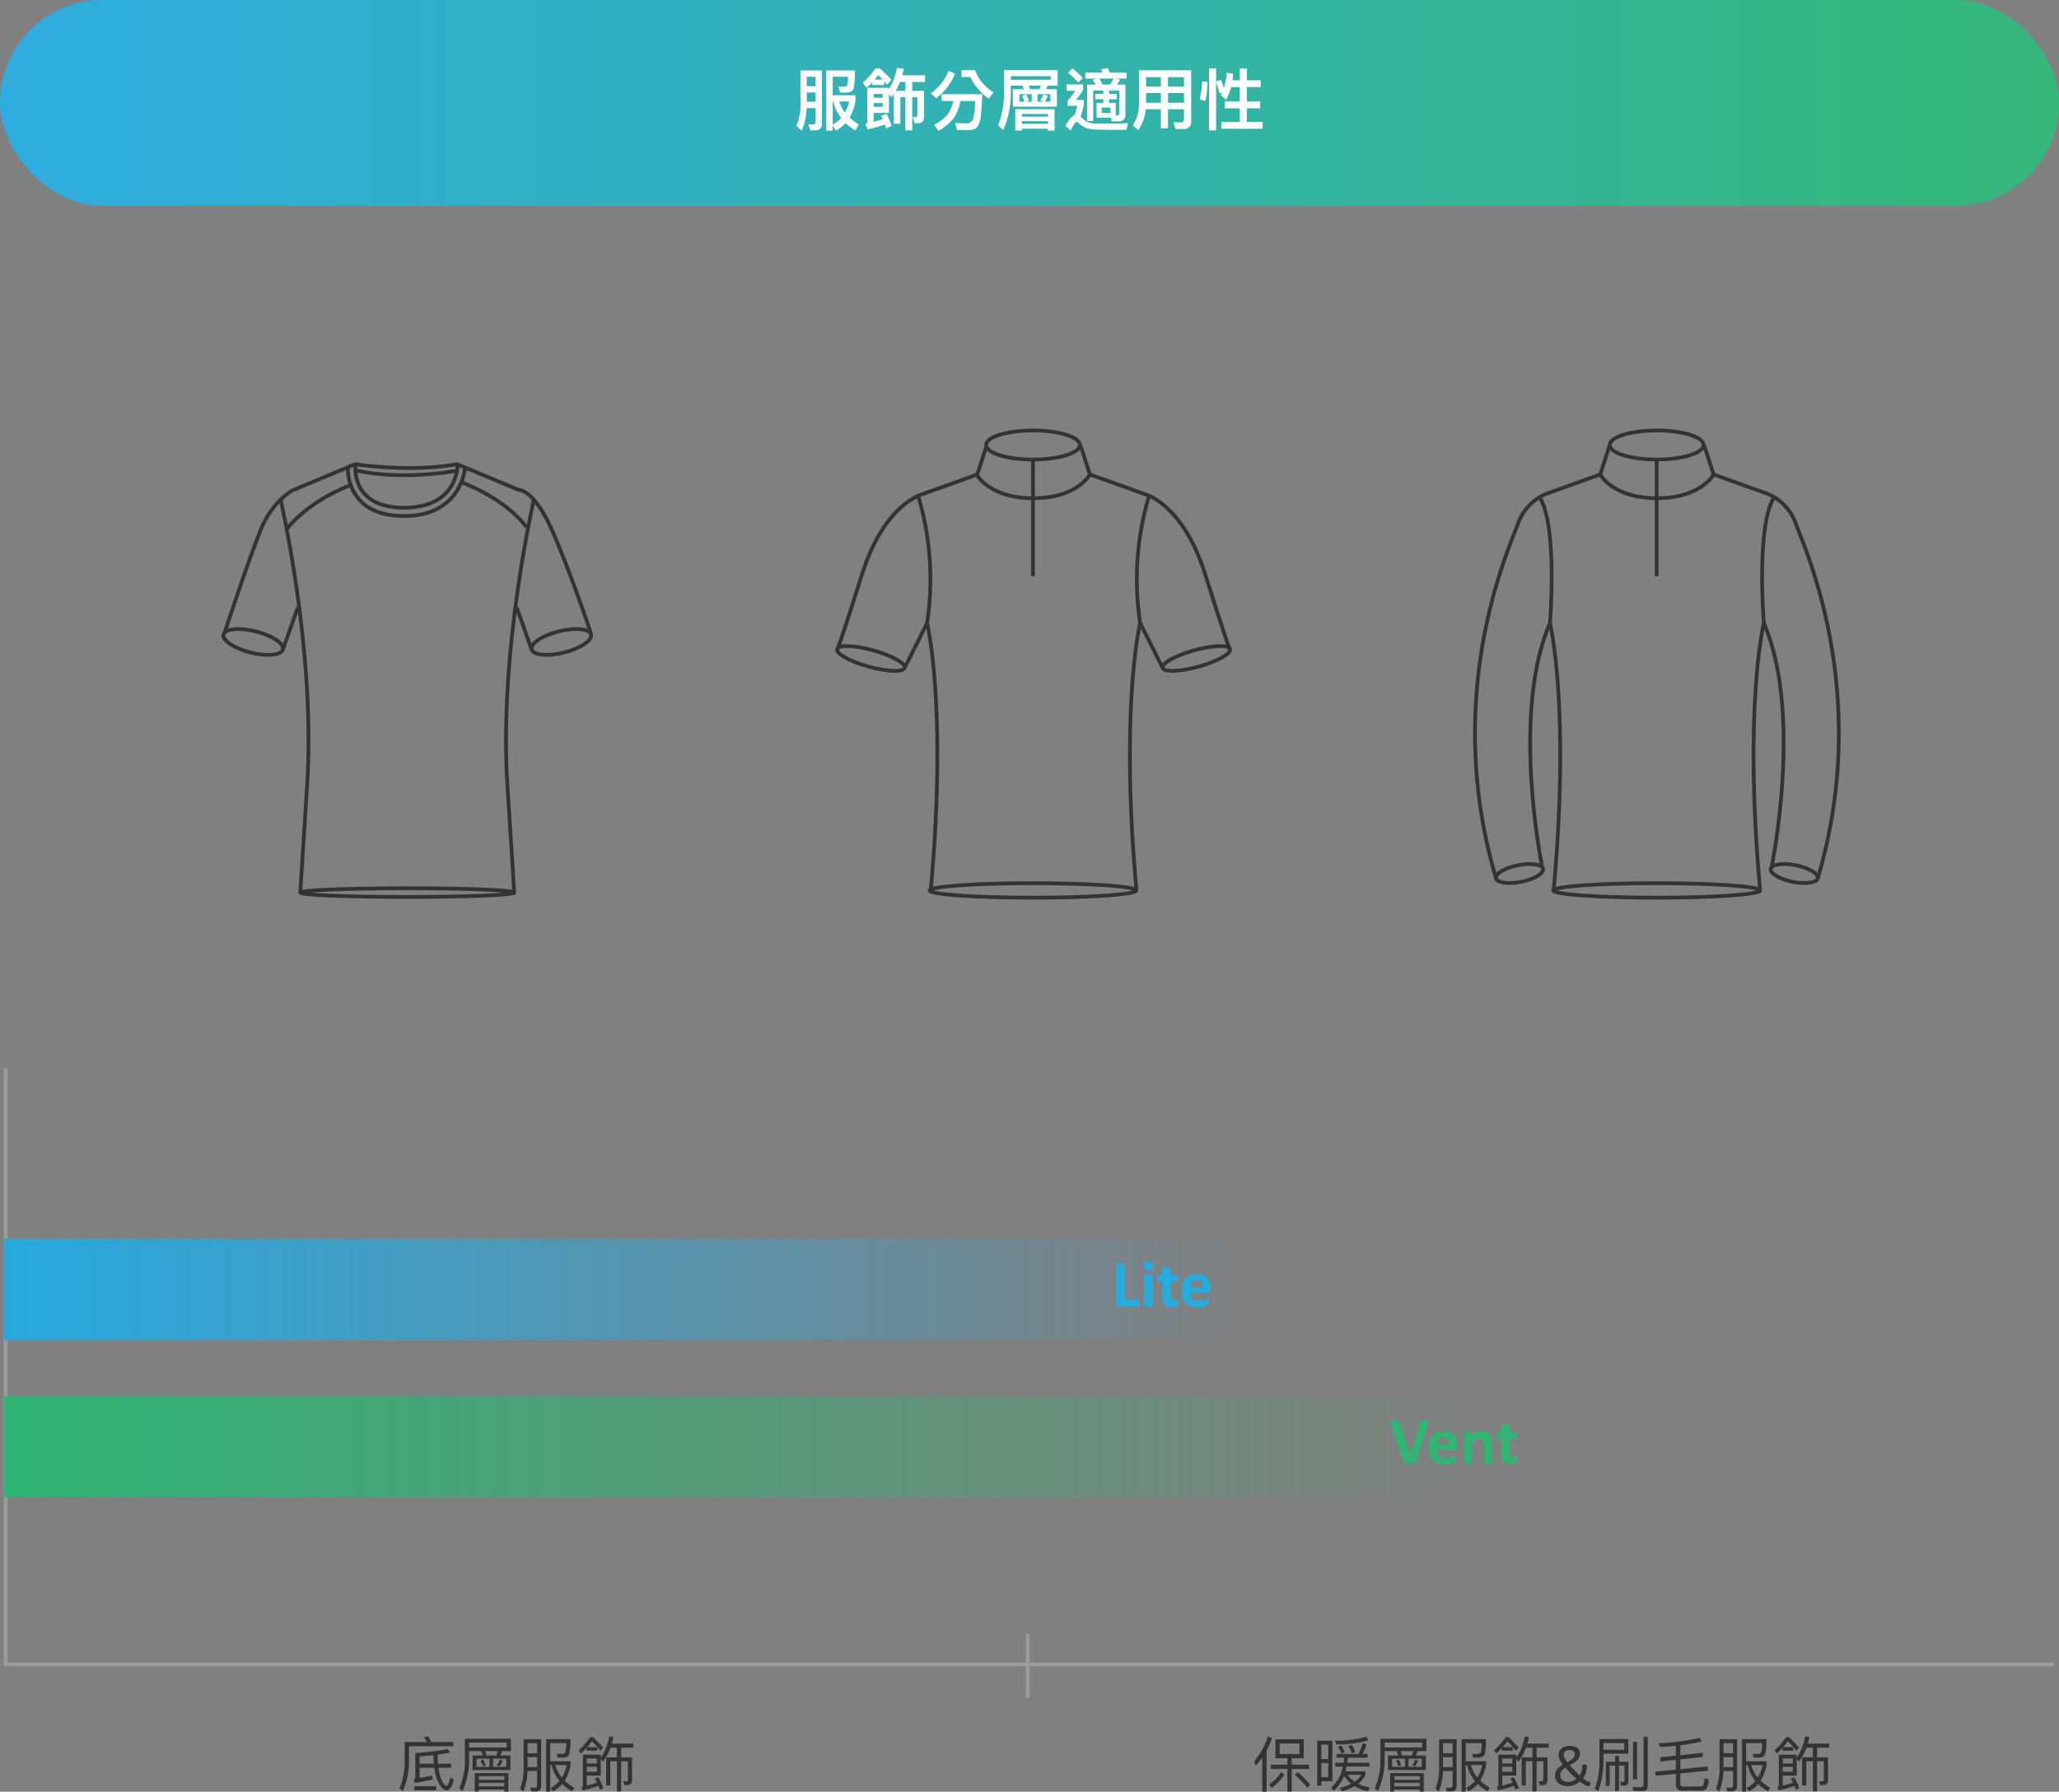 <svg xmlns="http://www.w3.org/2000/svg" xmlns:xlink="http://www.w3.org/1999/xlink" width="550" height="478.632" viewBox="0 0 550 478.632">
  <rect x="0" y="0" width="550" height="478.632" fill="#808080" stroke="none"/>
  <defs>
    <linearGradient id="linear-gradient" x1="-0.017" y1="0.5" x2="1.022" y2="0.5" gradientUnits="objectBoundingBox">
      <stop offset="0" stop-color="#2fade2"/>
      <stop offset="1" stop-color="#36b878"/>
    </linearGradient>
    <linearGradient id="linear-gradient-2" y1="0.5" x2="1" y2="0.5" gradientUnits="objectBoundingBox">
      <stop offset="0" stop-color="#26a8de"/>
      <stop offset="1" stop-color="#2cabe2" stop-opacity="0"/>
    </linearGradient>
    <linearGradient id="linear-gradient-3" y1="0.5" x2="1" y2="0.5" gradientUnits="objectBoundingBox">
      <stop offset="0" stop-color="#2db373"/>
      <stop offset="1" stop-color="#2fb375" stop-opacity="0"/>
    </linearGradient>
  </defs>
  <g id="Group_10882" data-name="Group 10882" transform="translate(-40 9065)">
    <rect id="Rectangle_7480" data-name="Rectangle 7480" width="550" height="55" rx="27.5" transform="translate(40 -9065)" fill="url(#linear-gradient)"/>
    <path id="Path_26635" data-name="Path 26635" d="M-59.472-8.3h2.358v2.484h-2.358Zm2.358-1.674h-2.358v-2.52h2.358Zm-2.394,5.85h2.394V-.7c0,.63-.18.954-.54.954-.432,0-.882-.036-1.368-.072l.45,1.638h1.44c1.152,0,1.728-.648,1.728-1.908V-14.184h-5.742v8.928A14.249,14.249,0,0,1-62.244.63l1.422,1.3A16.912,16.912,0,0,0-59.508-4.122ZM-52.542-5.9h.144A11.416,11.416,0,0,0-50.31-1.476a9.159,9.159,0,0,1-2.232,1.8Zm0,6.372.9,1.4a9.543,9.543,0,0,0,2.556-1.98,14.367,14.367,0,0,0,2.592,1.962l.918-1.6a13.378,13.378,0,0,1-2.448-1.836,13.269,13.269,0,0,0,1.548-4.41V-7.56h-6.066v-4.932h4.1a10.5,10.5,0,0,1-.2,2.124.693.693,0,0,1-.414.45,3.867,3.867,0,0,1-.81.072c-.486,0-.882-.018-1.17-.018l.5,1.6h1.512c1.152,0,1.854-.4,2.07-1.152a21.864,21.864,0,0,0,.342-4.77h-7.7V1.89h1.764ZM-50.8-5.9h2.664a11.714,11.714,0,0,1-1.134,2.952A9.409,9.409,0,0,1-50.8-5.9Zm8.8-5.094v.7h3.222v-.972c.216.252.468.558.738.882l1.188-1.278c-.954-1.044-1.98-2.07-3.06-3.042H-41.13a20.831,20.831,0,0,1-3.366,3.78l.99,1.4C-42.966-10.008-42.462-10.494-41.994-11Zm2.808-.738h-2.142c.324-.4.648-.792.936-1.206C-40.05-12.636-39.654-12.24-39.186-11.736ZM-41.6-5.472H-39.2v1.026H-41.6Zm2.394-1.4H-41.6V-7.884H-39.2Zm1.062,4.3-1.476.486c.144.288.288.594.432.936-.72.234-1.512.468-2.412.72V-2.826h4.086V-7.9l.648.864c.18-.252.378-.522.594-.792V.054h1.8V-7.038h1.332V1.818H-31.3V-7.038h1.368v4.77c0,.378-.162.576-.45.576l-.756-.054.45,1.674h.864c1.116,0,1.692-.594,1.692-1.782V-8.73H-31.3v-2.376h3.438v-1.782h-6.1c.144-.54.27-1.116.4-1.71l-1.836-.234a15.616,15.616,0,0,1-2.106,5.67V-9.54h-5.8V-.432c0,.252-.18.432-.5.54l.54,1.458A38.874,38.874,0,0,0-38.61.27c.108.324.234.666.36,1.026L-36.792.63A24.824,24.824,0,0,0-38.142-2.574Zm5-8.532V-8.73h-2.556a16.07,16.07,0,0,0,1.134-2.376ZM-21.6-14.04a13.469,13.469,0,0,1-4.752,5.994l1.476,1.3a15.9,15.9,0,0,0,5.022-6.57Zm3.456-.216v1.836h2.376a14.172,14.172,0,0,0,4.914,5.778l1.242-1.71a11.88,11.88,0,0,1-4.914-5.9ZM-20.3-6.012A10.572,10.572,0,0,1-21.8-2.5,11.53,11.53,0,0,1-25.47.36l1.224,1.566A12.7,12.7,0,0,0-20.088-1.62,13.4,13.4,0,0,0-18.4-6.012h3.888a18.16,18.16,0,0,1-.558,4.86,1.7,1.7,0,0,1-1.746,1.1c-.936,0-1.944-.036-3.006-.072l.5,1.854h3.456a2.566,2.566,0,0,0,2-.9,6.588,6.588,0,0,0,.9-3.006c.18-1.44.288-3.312.36-5.652H-23.454v1.818ZM-1.89-10.134q.216.432.432.972h-2.97V-4.5H7.344V-9.162H4.464c.144-.306.288-.63.414-.972H7.542v-4.122H-6.8V-8.5A22.28,22.28,0,0,1-8.388.468l1.4,1.278A24.391,24.391,0,0,0-4.968-8.5v-1.638Zm4.932,0c-.108.324-.216.648-.342.972H.18c-.09-.324-.2-.648-.306-.972ZM5.6-5.832H4.14a7.8,7.8,0,0,0,.756-1.6L3.69-7.758a6.331,6.331,0,0,1-.792,1.6l.936.324H2.16v-2H5.6Zm-4.968,0H-1.242L-.126-6.1A10.432,10.432,0,0,0-.81-7.776L-1.98-7.4a10.237,10.237,0,0,1,.666,1.566h-1.35v-2H.63Zm6.084,2H-3.78V1.872h1.764v-.5H4.95V1.89H6.714ZM-2.016.09V-.63H4.95V.09Zm0-1.926v-.7H4.95v.7ZM5.706-12.654v.972H-4.968v-.972ZM19.746-8.82v.9H17.6v1.44h2.142v.972h-1.8v3.942H21.78l.252.972h1.854c1.17,0,1.764-.63,1.764-1.854V-10.4H23.4a11.076,11.076,0,0,0,.81-1.278l-.918-.324h2.7v-1.6H21.456c-.162-.432-.324-.846-.468-1.206l-1.89.324c.144.27.306.558.45.882h-4.59v1.6h2.916l-.99.378a9.721,9.721,0,0,1,.828,1.224h-2.3v9.72h1.62V-8.82ZM22.5-12.006a15.924,15.924,0,0,1-.918,1.6H19.494a11.072,11.072,0,0,0-.792-1.6Zm.558,9.882V-5.508H21.294V-6.48h2.07V-7.92h-2.07v-.9h2.7v5.994c0,.468-.216.72-.63.72Zm-1.386-.7h-2.34V-4.248h2.34ZM11.52-14.706,10.3-13.554a17.631,17.631,0,0,1,2.736,2.61l1.206-1.206A20.837,20.837,0,0,0,11.52-14.706ZM9.936-10.44v1.692h2.358a25.033,25.033,0,0,1-2.07,2.61v1.4h2.538a14.872,14.872,0,0,1-.774,2.574c-.756.306-1.53,1.224-2.34,2.772L11,1.872C11.754.324,12.312-.45,12.636-.45a.477.477,0,0,1,.4.2A5.886,5.886,0,0,0,15.066,1.17,9.293,9.293,0,0,0,17.8,1.6c1.206.036,2.412.072,3.618.072h4.5L26.352-.09c-2.124.072-3.834.126-5.148.126-1.26,0-2.376-.018-3.33-.018a7.031,7.031,0,0,1-2.214-.36,5.862,5.862,0,0,1-1.6-1.152,3.6,3.6,0,0,0-.4-.342,19.561,19.561,0,0,0,.864-3.24V-6.3H12.438a24.635,24.635,0,0,0,1.908-2.682V-10.44Zm21.222,2.3h3.96v2.592h-3.96Zm-.09,4.32h4.05V1.26h1.908V-3.816H41.31v2.5c0,.684-.288,1.044-.828,1.044-.612,0-1.26-.036-1.98-.108l.5,1.836h2.07A1.875,1.875,0,0,0,43.218-.63V-14.22H29.268v8.91A10.1,10.1,0,0,1,27.63.468l1.44,1.3A11.131,11.131,0,0,0,31.068-3.816ZM41.31-5.544H37.026V-8.136H41.31Zm0-4.32H37.026v-2.52H41.31Zm-6.192-2.52v2.52h-3.96v-2.52Zm11.016,1.152a24.015,24.015,0,0,1-.63,4.806l1.512.432a29.072,29.072,0,0,0,.558-5.13Zm5.04-.45-1.3.414v-3.474h-1.89V1.818h1.89V-11.088a28.367,28.367,0,0,1,.882,3.024l.7-.18c-.108.216-.216.432-.324.666l1.4,1.242a14.906,14.906,0,0,0,1.35-3.4h2.3V-5.9H52.218v1.836H56.2V-.414H51.264V1.4H62.3V-.414H58.1V-4.068H61.65V-5.9H58.1V-9.738h3.708v-1.818H58.1v-3.15H56.2v3.15H54.252c.072-.576.108-1.152.144-1.764l-1.71-.234a15.933,15.933,0,0,1-.738,4.086A21.17,21.17,0,0,0,51.174-11.682Z" transform="translate(314.974 -9032)" fill="#fff"/>
    <g id="Group_10880" data-name="Group 10880" transform="translate(-435 -12958)">
      <g id="Group_9689" data-name="Group 9689" transform="translate(3437.86 18314.598)">
        <path id="Path_25318" data-name="Path 25318" d="M120.685,350.32s-1.608,11.638,12.941,11.638S147.953,350.5,147.953,350.5" transform="translate(-2988.585 -14647.919)" fill="none" stroke="#333" stroke-miterlimit="10" stroke-width="1"/>
        <path id="Path_25319" data-name="Path 25319" d="M118.634,351.206s-.776,12.969,14.992,12.969c15.546,0,16.322-12.969,16.322-12.969" transform="translate(-2988.585 -14647.919)" fill="none" stroke="#333" stroke-miterlimit="10" stroke-width="1"/>
        <path id="Path_25343" data-name="Path 25343" d="M183.59,395.545s-5.819-17.458-10.641-28.1-8.812-10.308-8.812-10.308l-16.295-6.817c-12.8,2.327-27.268,0-27.268,0L103.947,357.3s-5.321,2.66-8.48,10.309-9.644,27.434-9.644,27.434" transform="translate(-2988.585 -14647.919)" fill="none" stroke="#333" stroke-miterlimit="10" stroke-width="1"/>
        <line id="Line_611" data-name="Line 611" y1="11.306" x2="3.99" transform="translate(-2887.298 -14259.357)" fill="none" stroke="#333" stroke-miterlimit="10" stroke-width="1"/>
        <path id="Path_25344" data-name="Path 25344" d="M100.621,359.464s9.478,40.737,7.15,76.485l-1.829,28.765" transform="translate(-2988.585 -14647.919)" fill="none" stroke="#333" stroke-miterlimit="10" stroke-width="1"/>
        <ellipse id="Ellipse_215" data-name="Ellipse 215" cx="2.91" cy="8.167" rx="2.91" ry="8.167" transform="matrix(0.244, -0.97, 0.97, 0.244, -2903.86, -14249.272)" fill="none" stroke="#333" stroke-miterlimit="10" stroke-width="1"/>
        <line id="Line_612" data-name="Line 612" x1="3.99" y1="11.306" transform="translate(-2824.833 -14259.357)" fill="none" stroke="#333" stroke-miterlimit="10" stroke-width="1"/>
        <path id="Path_25345" data-name="Path 25345" d="M168.407,359.464s-9.477,40.737-7.149,76.485l1.829,28.765" transform="translate(-2988.585 -14647.919)" fill="none" stroke="#333" stroke-miterlimit="10" stroke-width="1"/>
        <ellipse id="Ellipse_216" data-name="Ellipse 216" cx="8.167" cy="2.91" rx="8.167" ry="2.91" transform="matrix(0.97, -0.244, 0.244, 0.97, -2821.542, -14250.933)" fill="none" stroke="#333" stroke-miterlimit="10" stroke-width="1"/>
        <path id="Path_25346" data-name="Path 25346" d="M120.463,351.871s10.2,2.993,27.268.222" transform="translate(-2988.585 -14647.919)" fill="none" stroke="#333" stroke-miterlimit="10" stroke-width="1"/>
        <path id="Path_25347" data-name="Path 25347" d="M102.284,367.723s4.988-7.1,17.181-11.861" transform="translate(-2988.585 -14647.919)" fill="none" stroke="#333" stroke-miterlimit="10" stroke-width="1"/>
        <path id="Path_25348" data-name="Path 25348" d="M148.84,355.086s11.75,4.212,17.514,12.082" transform="translate(-2988.585 -14647.919)" fill="none" stroke="#333" stroke-miterlimit="10" stroke-width="1"/>
        <ellipse id="Ellipse_217" data-name="Ellipse 217" cx="28.572" cy="1.164" rx="28.572" ry="1.164" transform="translate(-2882.643 -14184.313)" fill="none" stroke="#333" stroke-miterlimit="10" stroke-width="1"/>
      </g>
      <g id="Group_9687" data-name="Group 9687" transform="translate(3409.982 18109.621)">
        <ellipse id="Ellipse_218" data-name="Ellipse 218" cx="12.526" cy="3.88" rx="12.526" ry="3.88" transform="translate(-2504.987 -14101.622)" fill="none" stroke="#333" stroke-miterlimit="10" stroke-width="1"/>
        <path id="Path_25349" data-name="Path 25349" d="M483.6,550.177l-2.55,7.87-14.521,5.21a13.562,13.562,0,0,0-7.537,8.2c-2.328,6.429-20.4,45.448-5.653,94.885" transform="translate(-2988.585 -14647.919)" fill="none" stroke="#333" stroke-miterlimit="10" stroke-width="1"/>
        <path id="Path_25350" data-name="Path 25350" d="M465.53,662.8s-8.425-40.9,2.106-65.067c0,0,2.106-26.049-2.771-33.587" transform="translate(-2988.585 -14647.919)" fill="none" stroke="#333" stroke-miterlimit="10" stroke-width="1"/>
        <path id="Path_25351" data-name="Path 25351" d="M467.636,597.73s5.431,22.28,1,71.164" transform="translate(-2988.585 -14647.919)" fill="none" stroke="#333" stroke-miterlimit="10" stroke-width="1"/>
        <ellipse id="Ellipse_219" data-name="Ellipse 219" cx="6.406" cy="2.255" rx="6.406" ry="2.255" transform="translate(-2535.804 -13984.217) rotate(-11.321)" fill="none" stroke="#333" stroke-miterlimit="10" stroke-width="1"/>
        <path id="Path_25352" data-name="Path 25352" d="M508.79,550.177l2.55,7.87,14.521,5.21a13.559,13.559,0,0,1,7.537,8.2c2.328,6.429,20.4,45.448,5.654,94.885" transform="translate(-2988.585 -14647.919)" fill="none" stroke="#333" stroke-miterlimit="10" stroke-width="1"/>
        <path id="Path_25353" data-name="Path 25353" d="M526.858,662.8s8.425-40.9-2.106-65.067c0,0-2.106-26.049,2.772-33.587" transform="translate(-2988.585 -14647.919)" fill="none" stroke="#333" stroke-miterlimit="10" stroke-width="1"/>
        <path id="Path_25354" data-name="Path 25354" d="M524.752,597.73s-5.431,22.28-1,71.164" transform="translate(-2988.585 -14647.919)" fill="none" stroke="#333" stroke-miterlimit="10" stroke-width="1"/>
        <ellipse id="Ellipse_220" data-name="Ellipse 220" cx="2.255" cy="6.406" rx="2.255" ry="6.406" transform="translate(-2462.426 -13982.309) rotate(-78.679)" fill="none" stroke="#333" stroke-miterlimit="10" stroke-width="1"/>
        <ellipse id="Ellipse_221" data-name="Ellipse 221" cx="27.616" cy="1.94" rx="27.616" ry="1.94" transform="translate(-2520.062 -13980.688)" fill="none" stroke="#333" stroke-miterlimit="10" stroke-width="1"/>
        <line id="Line_613" data-name="Line 613" y1="31.148" transform="translate(-2492.461 -14093.862)" fill="none" stroke="#333" stroke-miterlimit="10" stroke-width="1"/>
        <path id="Path_25355" data-name="Path 25355" d="M481.048,558.047s3.326,6.346,15.131,6.346,15.161-6.346,15.161-6.346" transform="translate(-2988.585 -14647.919)" fill="none" stroke="#333" stroke-miterlimit="10" stroke-width="1"/>
      </g>
      <g id="Group_9688" data-name="Group 9688" transform="translate(3436.442 18109.621)">
        <ellipse id="Ellipse_222" data-name="Ellipse 222" cx="12.526" cy="3.88" rx="12.526" ry="3.88" transform="translate(-2698.041 -14101.622)" fill="none" stroke="#333" stroke-miterlimit="10" stroke-width="1"/>
        <path id="Path_25356" data-name="Path 25356" d="M315.737,550.177l2.549,7.87,14.521,5.21s10.237,2.383,16.223,21.338,6.65,20.285,6.65,20.285" transform="translate(-2988.585 -14647.919)" fill="none" stroke="#333" stroke-miterlimit="10" stroke-width="1"/>
        <path id="Path_25357" data-name="Path 25357" d="M330.7,668.894c-4.434-48.884,1-71.164,1-71.164a77.576,77.576,0,0,1,2.366-33.919" transform="translate(-2988.585 -14647.919)" fill="none" stroke="#333" stroke-miterlimit="10" stroke-width="1"/>
        <ellipse id="Ellipse_223" data-name="Ellipse 223" cx="9.361" cy="2.255" rx="9.361" ry="2.255" transform="translate(-2651.49 -14040.384) rotate(-15.499)" fill="none" stroke="#333" stroke-miterlimit="10" stroke-width="1"/>
        <ellipse id="Ellipse_224" data-name="Ellipse 224" cx="27.616" cy="1.94" rx="27.616" ry="1.94" transform="translate(-2713.116 -13980.688)" fill="none" stroke="#333" stroke-miterlimit="10" stroke-width="1"/>
        <line id="Line_614" data-name="Line 614" y1="31.148" transform="translate(-2685.515 -14093.862)" fill="none" stroke="#333" stroke-miterlimit="10" stroke-width="1"/>
        <path id="Path_25358" data-name="Path 25358" d="M287.995,558.047s3.325,6.346,15.13,6.346,15.161-6.346,15.161-6.346" transform="translate(-2988.585 -14647.919)" fill="none" stroke="#333" stroke-miterlimit="10" stroke-width="1"/>
        <line id="Line_615" data-name="Line 615" x1="5.998" y1="11.979" transform="translate(-2656.886 -14050.188)" fill="none" stroke="#333" stroke-miterlimit="10" stroke-width="1"/>
        <path id="Path_25359" data-name="Path 25359" d="M290.748,550.177l-2.55,7.87-14.52,5.21s-10.237,2.383-16.223,21.338S250.8,604.88,250.8,604.88" transform="translate(-2988.585 -14647.919)" fill="none" stroke="#333" stroke-miterlimit="10" stroke-width="1"/>
        <path id="Path_25360" data-name="Path 25360" d="M275.784,668.894c4.434-48.884-1-71.164-1-71.164a77.576,77.576,0,0,0-2.366-33.919" transform="translate(-2988.585 -14647.919)" fill="none" stroke="#333" stroke-miterlimit="10" stroke-width="1"/>
        <ellipse id="Ellipse_225" data-name="Ellipse 225" cx="2.255" cy="9.361" rx="2.255" ry="9.361" transform="translate(-2738.442 -14041.04) rotate(-74.501)" fill="none" stroke="#333" stroke-miterlimit="10" stroke-width="1"/>
        <line id="Line_616" data-name="Line 616" y1="11.979" x2="5.998" transform="translate(-2719.797 -14050.188)" fill="none" stroke="#333" stroke-miterlimit="10" stroke-width="1"/>
      </g>
    </g>
    <path id="Path_26630" data-name="Path 26630" d="M-1738-14535.551v159.126h547.223" transform="translate(1779.5 5756.051)" fill="none" stroke="#9b9b9b" stroke-width="1"/>
    <rect id="Rectangle_7887" data-name="Rectangle 7887" width="329" height="27" transform="translate(41 -8734)" fill="url(#linear-gradient-2)"/>
    <rect id="Rectangle_7888" data-name="Rectangle 7888" width="388" height="27" transform="translate(41 -8692)" fill="url(#linear-gradient-3)"/>
    <path id="Path_26633" data-name="Path 26633" d="M-10.358-.4a.742.742,0,0,1-.114.242.438.438,0,0,1-.229.141,1.835,1.835,0,0,1-.431.062q-.272.013-.712.013-.352,0-.6,0t-.426-.022a1.43,1.43,0,0,1-.286-.053.676.676,0,0,1-.185-.088.364.364,0,0,1-.114-.127,1.1,1.1,0,0,1-.075-.189l-3.384-10.081a2.709,2.709,0,0,1-.127-.5.292.292,0,0,1,.088-.277.677.677,0,0,1,.374-.114q.264-.022.738-.022.4,0,.633.018a1.42,1.42,0,0,1,.352.062.3.3,0,0,1,.171.132,1.342,1.342,0,0,1,.092.22l2.769,8.771h.009L-9.1-10.951a.914.914,0,0,1,.088-.242.352.352,0,0,1,.18-.145,1.231,1.231,0,0,1,.365-.07q.237-.018.65-.018a5.722,5.722,0,0,1,.628.026.457.457,0,0,1,.308.127.343.343,0,0,1,.053.286,3.272,3.272,0,0,1-.136.492ZM.813-4.447a.853.853,0,0,1-.18.6.645.645,0,0,1-.5.193H-4.636a3.258,3.258,0,0,0,.119.91,1.735,1.735,0,0,0,.378.694,1.646,1.646,0,0,0,.668.435,2.861,2.861,0,0,0,.98.149,5.514,5.514,0,0,0,1.02-.083,6.761,6.761,0,0,0,.76-.185q.321-.1.532-.185A.987.987,0,0,1,.163-2a.258.258,0,0,1,.132.031.229.229,0,0,1,.088.11.735.735,0,0,1,.048.224q.013.145.013.365,0,.193-.009.33a2.072,2.072,0,0,1-.026.233.558.558,0,0,1-.053.163.61.61,0,0,1-.092.127,1.068,1.068,0,0,1-.312.167A4.939,4.939,0,0,1-.7-.048,8.9,8.9,0,0,1-1.6.127,7.524,7.524,0,0,1-2.694.2,5.77,5.77,0,0,1-4.526-.062a3.263,3.263,0,0,1-1.314-.8,3.327,3.327,0,0,1-.787-1.354,6.356,6.356,0,0,1-.259-1.916,6.09,6.09,0,0,1,.272-1.885A3.953,3.953,0,0,1-5.823-7.44a3.4,3.4,0,0,1,1.261-.892A4.339,4.339,0,0,1-2.887-8.64,4.384,4.384,0,0,1-1.2-8.35a3.036,3.036,0,0,1,1.147.8A3.244,3.244,0,0,1,.6-6.328,5.3,5.3,0,0,1,.813-4.8ZM-1.332-5.08a2.274,2.274,0,0,0-.374-1.463A1.445,1.445,0,0,0-2.94-7.075a1.6,1.6,0,0,0-.734.158,1.5,1.5,0,0,0-.519.426,1.944,1.944,0,0,0-.316.633,3.152,3.152,0,0,0-.127.778ZM10.121-.3a.239.239,0,0,1-.053.154.386.386,0,0,1-.176.11,1.5,1.5,0,0,1-.338.066q-.215.022-.532.022T8.481.031a1.5,1.5,0,0,1-.338-.066.386.386,0,0,1-.176-.11A.239.239,0,0,1,7.915-.3V-4.772a3.773,3.773,0,0,0-.083-.9,1.767,1.767,0,0,0-.242-.558,1.077,1.077,0,0,0-.409-.36A1.273,1.273,0,0,0,6.6-6.715a1.465,1.465,0,0,0-.853.308,4.6,4.6,0,0,0-.9.9V-.3a.239.239,0,0,1-.053.154.388.388,0,0,1-.18.11,1.568,1.568,0,0,1-.338.066A5.349,5.349,0,0,1,3.74.053,5.349,5.349,0,0,1,3.2.031a1.568,1.568,0,0,1-.338-.066.388.388,0,0,1-.18-.11A.239.239,0,0,1,2.632-.3v-7.84a.271.271,0,0,1,.044-.154.322.322,0,0,1,.158-.11,1.262,1.262,0,0,1,.294-.066,3.85,3.85,0,0,1,.453-.022,4.063,4.063,0,0,1,.466.022,1.056,1.056,0,0,1,.286.066.322.322,0,0,1,.145.11.271.271,0,0,1,.044.154v.905A4.978,4.978,0,0,1,5.845-8.288a2.987,2.987,0,0,1,1.4-.352A3.1,3.1,0,0,1,8.6-8.376a2.361,2.361,0,0,1,.888.716A2.908,2.908,0,0,1,9.971-6.6a6.175,6.175,0,0,1,.149,1.459Zm6.645-.773a2.767,2.767,0,0,1-.048.593.64.64,0,0,1-.127.29.7.7,0,0,1-.233.149A2.182,2.182,0,0,1,16,.075a3.76,3.76,0,0,1-.448.075,4.5,4.5,0,0,1-.488.026A3.506,3.506,0,0,1,13.917.009a1.9,1.9,0,0,1-.8-.514,2.141,2.141,0,0,1-.466-.875A4.61,4.61,0,0,1,12.5-2.628V-6.645h-.94q-.167,0-.255-.207a1.925,1.925,0,0,1-.088-.69,3.554,3.554,0,0,1,.022-.431,1.037,1.037,0,0,1,.066-.277.322.322,0,0,1,.11-.145.271.271,0,0,1,.154-.044H12.5v-1.749a.273.273,0,0,1,.048-.158.362.362,0,0,1,.176-.119,1.394,1.394,0,0,1,.343-.07q.215-.022.532-.022t.541.022a1.325,1.325,0,0,1,.338.07.394.394,0,0,1,.176.119.257.257,0,0,1,.053.158v1.749h1.705a.271.271,0,0,1,.154.044.322.322,0,0,1,.11.145,1.037,1.037,0,0,1,.066.277,3.554,3.554,0,0,1,.022.431,1.925,1.925,0,0,1-.088.69q-.088.207-.255.207H14.708v3.683a1.832,1.832,0,0,0,.2.962.784.784,0,0,0,.721.321,1.486,1.486,0,0,0,.316-.031,2.014,2.014,0,0,0,.25-.07q.11-.04.185-.07a.361.361,0,0,1,.136-.031.185.185,0,0,1,.1.031.207.207,0,0,1,.075.123,1.908,1.908,0,0,1,.048.25A3.037,3.037,0,0,1,16.765-1.072Z" transform="translate(428.5 -8674)" fill="#2fb675"/>
    <path id="Path_26634" data-name="Path 26634" d="M-6.069-.967a3.758,3.758,0,0,1-.022.444,1.342,1.342,0,0,1-.066.3.386.386,0,0,1-.11.171A.239.239,0,0,1-6.42,0h-5.212a.719.719,0,0,1-.488-.171.7.7,0,0,1-.2-.558V-11.057a.244.244,0,0,1,.057-.158.4.4,0,0,1,.189-.114,1.851,1.851,0,0,1,.356-.07,4.909,4.909,0,0,1,.558-.026,4.886,4.886,0,0,1,.563.026,1.844,1.844,0,0,1,.352.07.4.4,0,0,1,.189.114.244.244,0,0,1,.057.158v9.149H-6.42a.253.253,0,0,1,.154.048.352.352,0,0,1,.11.158,1.186,1.186,0,0,1,.066.29A3.758,3.758,0,0,1-6.069-.967ZM-2.624-.3a.239.239,0,0,1-.053.154.388.388,0,0,1-.18.11,1.568,1.568,0,0,1-.338.066,5.349,5.349,0,0,1-.536.022A5.349,5.349,0,0,1-4.267.031a1.568,1.568,0,0,1-.338-.066.388.388,0,0,1-.18-.11A.239.239,0,0,1-4.838-.3V-8.121a.239.239,0,0,1,.053-.154.415.415,0,0,1,.18-.114,1.508,1.508,0,0,1,.338-.075,4.464,4.464,0,0,1,.536-.026,4.464,4.464,0,0,1,.536.026,1.508,1.508,0,0,1,.338.075.415.415,0,0,1,.18.114.239.239,0,0,1,.053.154Zm.167-10.494a1.24,1.24,0,0,1-.272.923,1.5,1.5,0,0,1-1.011.255,1.5,1.5,0,0,1-1.006-.246,1.2,1.2,0,0,1-.259-.888,1.27,1.27,0,0,1,.268-.927,1.48,1.48,0,0,1,1.015-.259,1.482,1.482,0,0,1,1,.25A1.206,1.206,0,0,1-2.457-10.793Zm6.68,9.721a2.767,2.767,0,0,1-.048.593.64.64,0,0,1-.127.29.7.7,0,0,1-.233.149,2.182,2.182,0,0,1-.36.114,3.76,3.76,0,0,1-.448.075,4.5,4.5,0,0,1-.488.026A3.506,3.506,0,0,1,1.375.009a1.9,1.9,0,0,1-.8-.514A2.141,2.141,0,0,1,.11-1.38,4.61,4.61,0,0,1-.04-2.628V-6.645H-.98q-.167,0-.255-.207a1.925,1.925,0,0,1-.088-.69A3.554,3.554,0,0,1-1.3-7.972a1.037,1.037,0,0,1,.066-.277.322.322,0,0,1,.11-.145.271.271,0,0,1,.154-.044H-.04v-1.749a.273.273,0,0,1,.048-.158.362.362,0,0,1,.176-.119,1.394,1.394,0,0,1,.343-.07q.215-.022.532-.022t.541.022a1.325,1.325,0,0,1,.338.07.394.394,0,0,1,.176.119.257.257,0,0,1,.053.158v1.749H3.872a.271.271,0,0,1,.154.044.322.322,0,0,1,.11.145,1.037,1.037,0,0,1,.066.277,3.554,3.554,0,0,1,.022.431,1.925,1.925,0,0,1-.088.69q-.088.207-.255.207H2.167v3.683a1.832,1.832,0,0,0,.2.962.784.784,0,0,0,.721.321,1.486,1.486,0,0,0,.316-.031,2.014,2.014,0,0,0,.25-.07q.11-.04.185-.07a.361.361,0,0,1,.136-.031.185.185,0,0,1,.1.031.207.207,0,0,1,.075.123,1.908,1.908,0,0,1,.048.25A3.037,3.037,0,0,1,4.223-1.072Zm8.622-3.375a.853.853,0,0,1-.18.6.645.645,0,0,1-.5.193H7.4a3.258,3.258,0,0,0,.119.91,1.735,1.735,0,0,0,.378.694,1.646,1.646,0,0,0,.668.435,2.861,2.861,0,0,0,.98.149,5.514,5.514,0,0,0,1.02-.083,6.761,6.761,0,0,0,.76-.185q.321-.1.532-.185A.987.987,0,0,1,12.195-2a.258.258,0,0,1,.132.031.229.229,0,0,1,.088.11.735.735,0,0,1,.048.224q.013.145.013.365,0,.193-.009.33a2.072,2.072,0,0,1-.026.233.558.558,0,0,1-.053.163.61.61,0,0,1-.092.127,1.068,1.068,0,0,1-.312.167,4.939,4.939,0,0,1-.65.207,8.9,8.9,0,0,1-.905.176A7.524,7.524,0,0,1,9.338.2,5.77,5.77,0,0,1,7.506-.062a3.263,3.263,0,0,1-1.314-.8,3.327,3.327,0,0,1-.787-1.354,6.356,6.356,0,0,1-.259-1.916,6.09,6.09,0,0,1,.272-1.885A3.953,3.953,0,0,1,6.209-7.44a3.4,3.4,0,0,1,1.261-.892A4.339,4.339,0,0,1,9.145-8.64a4.384,4.384,0,0,1,1.683.29,3.036,3.036,0,0,1,1.147.8,3.244,3.244,0,0,1,.659,1.217A5.3,5.3,0,0,1,12.845-4.8ZM10.7-5.08a2.274,2.274,0,0,0-.374-1.463,1.445,1.445,0,0,0-1.235-.532,1.6,1.6,0,0,0-.734.158,1.5,1.5,0,0,0-.519.426,1.944,1.944,0,0,0-.316.633A3.152,3.152,0,0,0,7.4-5.08Z" transform="translate(350.5 -8716)" fill="#26ade0"/>
    <line id="Line_681" data-name="Line 681" y2="17" transform="translate(314.5 -8628.5)" fill="none" stroke="#9b9b9b" stroke-width="1"/>
    <path id="Path_26632" data-name="Path 26632" d="M-25.92-4.752h3.936a10.552,10.552,0,0,0,.352,1.824A9.569,9.569,0,0,0-20.24.224,2.15,2.15,0,0,0-18.624,1.28c.416,0,.784-.3,1.12-.912a10.484,10.484,0,0,0,.752-1.9l-.96-.624C-18.048-.7-18.368.048-18.688.1q-.48-.024-1.056-.96a9.919,9.919,0,0,1-.944-2.8c-.064-.336-.128-.7-.192-1.088h3.36V-5.84h-3.472c-.064-.72-.112-1.52-.112-2.416,1.152-.16,2.24-.352,3.3-.56L-18.4-9.76a62.726,62.726,0,0,1-8.656,1.072v6.4a.547.547,0,0,1-.384.544l.256,1.04c1.84-.32,3.44-.624,4.784-.912l-.192-1.072c-1.088.256-2.208.464-3.328.656Zm3.808-1.088H-25.92V-7.776q1.9-.144,3.7-.336C-22.224-7.3-22.176-6.544-22.112-5.84Zm-1.456-7.28-1.2.192a8.436,8.436,0,0,1,.784,1.3H-29.9V-6.88A18.325,18.325,0,0,1-31.28.752l.864.768a19.74,19.74,0,0,0,1.664-8.4v-3.632h11.84v-1.12H-22.8Q-23.184-12.448-23.568-13.12ZM-27.328.16V1.232h5.808V.16ZM-9.536-9.2a8.826,8.826,0,0,1,.512,1.168h-2.752v3.888H-1.664V-8.032H-4.352A5.735,5.735,0,0,0-3.888-9.2H-1.52v-3.3H-13.808v5.264A18.538,18.538,0,0,1-15.312.72l.848.768a20.169,20.169,0,0,0,1.776-8.72V-9.2Zm4.512,0A6.812,6.812,0,0,1-5.44-8.032H-8.016c-.128-.416-.256-.816-.4-1.168Zm2.272,4.192H-6.288v-2.16h3.536Zm-4.5,0h-3.44v-2.16h3.44Zm-1.664-1.9-.752.24a7.827,7.827,0,0,1,.672,1.488l.752-.192A8.529,8.529,0,0,0-8.912-6.912Zm4.4.016a6.947,6.947,0,0,1-.784,1.5l.752.256a6.276,6.276,0,0,0,.8-1.568Zm2.3,3.568h-8.976V1.6H-10.1V1.04h6.8v.576h1.088ZM-10.1.224v-.96h6.8v.96Zm0-1.744V-2.5h6.8v.976Zm7.44-9.968v1.312H-12.688v-1.312ZM2.912-7.6H5.488v2.672H2.912ZM5.488-8.64H2.912v-2.7H5.488ZM2.9-3.888H5.488V-.272c0,.576-.208.864-.608.864C4.5.592,4.1.56,3.648.528L3.92,1.552H5.2c.9,0,1.344-.5,1.344-1.456v-12.48H1.872V-4.7A14.009,14.009,0,0,1,.9.832l.864.8A14.933,14.933,0,0,0,2.9-3.888Zm6.08-1.584H9.36a10.038,10.038,0,0,0,2.064,4.224A7.865,7.865,0,0,1,9.1.64l.608.928a8.537,8.537,0,0,0,2.48-1.984,13.067,13.067,0,0,0,2.624,1.968l.576-.976a12.514,12.514,0,0,1-2.544-1.888A11.707,11.707,0,0,0,14.416-5.52V-6.5H8.976v-4.848h4.272a11.085,11.085,0,0,1-.208,2.352.736.736,0,0,1-.432.464,3.588,3.588,0,0,1-.848.08c-.448,0-.8-.016-1.072-.016l.3.992h1.3c1.008,0,1.6-.336,1.792-.992a16.852,16.852,0,0,0,.288-3.936H7.888V1.616H8.976Zm1.376,0h3.04A10.878,10.878,0,0,1,12.08-2.144,8.836,8.836,0,0,1,10.352-5.472Zm8.32-4.576v.72h2.864v-.928H18.848Q19.5-11,20.1-11.84a25.767,25.767,0,0,1,2.288,2.512l.736-.784c-.864-.992-1.776-1.936-2.7-2.816h-.768a20.034,20.034,0,0,1-3.088,3.52l.624.848Q17.952-9.28,18.672-10.048Zm.08,5.04h2.672V-3.68H18.752Zm2.672-.9H18.752V-7.232h2.672Zm.416,3.712-.944.3c.192.336.4.7.592,1.088-.8.288-1.712.56-2.736.832V-2.656H22.48v-4.5l.576.768A13.758,13.758,0,0,0,25.1-10.112h1.7v2.576H23.92v7.52h1.1V-6.48H26.8V1.552h1.12V-6.48h1.808v4.736q0,.624-.528.624l-.736-.048.288,1.04h.8c.848,0,1.28-.464,1.28-1.36V-7.536H27.92v-2.576h3.232v-1.1h-5.7c.16-.544.288-1.136.416-1.76l-1.136-.144a14.1,14.1,0,0,1-2.256,5.7v-.832H17.7v8.24c0,.192-.128.32-.368.4l.32.9A35.7,35.7,0,0,0,21.872.08q.192.456.384,1.008l.912-.416A19.572,19.572,0,0,0,21.84-2.192Z" transform="translate(178 -8588)" fill="#333"/>
    <path id="Path_26631" data-name="Path 26631" d="M-69.745-3.568a14.171,14.171,0,0,1-3.264,3.3l.688.912a13.961,13.961,0,0,0,3.36-3.5Zm4.352-.048-.7.784A25.83,25.83,0,0,1-62.785.576l.768-.832A24.82,24.82,0,0,0-65.393-3.616Zm-7.936-9.552a17.9,17.9,0,0,1-3.616,6.64l.368,1.232A22.644,22.644,0,0,0-74.833-7.44V1.632h1.168V-9.328a20.8,20.8,0,0,0,1.424-3.344Zm2.032.816V-7.3h3.184v1.728h-4.448v1.12h4.448V1.6h1.152V-4.448h4.608v-1.12h-4.608V-7.3h3.216v-5.056Zm6.416,3.936h-5.28v-2.832h5.28Zm5.856,2.4H-57.2v3.792h-1.824ZM-57.2-7.072h-1.824v-3.856H-57.2Zm1.1-4.9h-4.048V.016h1.12V-1.168H-56.1Zm1.136,3.52V-7.44h2.032L-53.121-6.1h-2.224v1.024h2.032a14.49,14.49,0,0,1-.736,2.416,10.073,10.073,0,0,1-2.4,3.2l.688.9a11.071,11.071,0,0,0,2.64-3.648c.048-.128.1-.256.16-.4A7.538,7.538,0,0,0-51.073-.464a12.506,12.506,0,0,1-3.04,1.04l.528.96A14.411,14.411,0,0,0-50.161.176,11.2,11.2,0,0,0-46.593,1.52L-46.081.5a11.207,11.207,0,0,1-3.1-.976,6.277,6.277,0,0,0,1.92-2.464v-.864h-5.328c.1-.384.192-.816.288-1.264h6.1V-6.1h-5.9l.192-1.344h5.216V-8.448h-1.36a13.535,13.535,0,0,0,1.088-2.56l-1.04-.288a14.676,14.676,0,0,1-1.12,2.848Zm4.832,7.424A7.06,7.06,0,0,1-52-2.864h3.6A5.371,5.371,0,0,1-50.129-1.024Zm3.12-12.016A28.638,28.638,0,0,1-55.377-12l.336.976a27.644,27.644,0,0,0,8.56-1.088Zm-6.7,2.336-.912.368a10.27,10.27,0,0,1,.96,1.776l.88-.384A10.818,10.818,0,0,0-53.713-10.7Zm2.816-.176-.912.368a10.913,10.913,0,0,1,.96,1.936l.864-.384A13.212,13.212,0,0,0-50.9-10.88Zm11.9,1.68a8.826,8.826,0,0,1,.512,1.168h-2.752v3.888h10.112V-8.032h-2.688A5.735,5.735,0,0,0-33.345-9.2h2.368v-3.3H-43.265v5.264A18.538,18.538,0,0,1-44.769.72l.848.768a20.169,20.169,0,0,0,1.776-8.72V-9.2Zm4.512,0A6.812,6.812,0,0,1-34.9-8.032h-2.576c-.128-.416-.256-.816-.4-1.168Zm2.272,4.192h-3.536v-2.16h3.536Zm-4.5,0h-3.44v-2.16h3.44Zm-1.664-1.9-.752.24a7.826,7.826,0,0,1,.672,1.488l.752-.192A8.529,8.529,0,0,0-38.369-6.912Zm4.4.016a6.947,6.947,0,0,1-.784,1.5l.752.256A6.276,6.276,0,0,0-33.2-6.7Zm2.3,3.568h-8.976V1.6h1.088V1.04h6.8v.576h1.088ZM-39.553.224v-.96h6.8v.96Zm0-1.744V-2.5h6.8v.976Zm7.44-9.968v1.312H-42.145v-1.312ZM-26.545-7.6h2.576v2.672h-2.576Zm2.576-1.04h-2.576v-2.7h2.576Zm-2.592,4.752h2.592V-.272c0,.576-.208.864-.608.864-.384,0-.784-.032-1.232-.064l.272,1.024h1.28c.9,0,1.344-.5,1.344-1.456v-12.48h-4.672V-4.7A14.009,14.009,0,0,1-28.561.832l.864.8A14.933,14.933,0,0,0-26.561-3.888Zm6.08-1.584h.384a10.038,10.038,0,0,0,2.064,4.224A7.865,7.865,0,0,1-20.353.64l.608.928a8.537,8.537,0,0,0,2.48-1.984,13.067,13.067,0,0,0,2.624,1.968l.576-.976a12.514,12.514,0,0,1-2.544-1.888A11.707,11.707,0,0,0-15.041-5.52V-6.5h-5.44v-4.848h4.272a11.085,11.085,0,0,1-.208,2.352.737.737,0,0,1-.432.464,3.588,3.588,0,0,1-.848.08c-.448,0-.8-.016-1.072-.016l.3.992h1.3c1.008,0,1.6-.336,1.792-.992a16.852,16.852,0,0,0,.288-3.936h-6.48V1.616h1.088Zm1.376,0h3.04a10.878,10.878,0,0,1-1.312,3.328A8.836,8.836,0,0,1-19.105-5.472Zm8.32-4.576v.72h2.864v-.928h-2.688Q-9.961-11-9.361-11.84A25.767,25.767,0,0,1-7.073-9.328l.736-.784c-.864-.992-1.776-1.936-2.7-2.816h-.768A20.034,20.034,0,0,1-12.9-9.408l.624.848Q-11.505-9.28-10.785-10.048Zm.08,5.04h2.672V-3.68h-2.672Zm2.672-.9h-2.672V-7.232h2.672Zm.416,3.712-.944.3c.192.336.4.7.592,1.088-.8.288-1.712.56-2.736.832V-2.656h3.728v-4.5l.576.768a13.758,13.758,0,0,0,2.048-3.728h1.7v2.576h-2.88v7.52h1.1V-6.48h1.776V1.552h1.12V-6.48H.271v4.736q0,.624-.528.624l-.736-.048.288,1.04h.8c.848,0,1.28-.464,1.28-1.36V-7.536H-1.537v-2.576H1.695v-1.1H-4c.16-.544.288-1.136.416-1.76l-1.136-.144a14.1,14.1,0,0,1-2.256,5.7v-.832h-4.784v8.24c0,.192-.128.32-.368.4l.32.9A35.7,35.7,0,0,0-7.585.08q.192.456.384,1.008l.912-.416A19.573,19.573,0,0,0-7.617-2.192Zm11-.472A2.8,2.8,0,0,1,3.5-3.48a2.705,2.705,0,0,1,.367-.75,3.613,3.613,0,0,1,.652-.7A7.553,7.553,0,0,1,5.5-5.617q-.313-.422-.535-.766a6.118,6.118,0,0,1-.367-.641,2.691,2.691,0,0,1-.207-.566,2.4,2.4,0,0,1-.062-.543,2.636,2.636,0,0,1,.164-.926,2.029,2.029,0,0,1,.527-.781,2.6,2.6,0,0,1,.934-.539,4.217,4.217,0,0,1,1.383-.2,4.241,4.241,0,0,1,1.191.148,2.337,2.337,0,0,1,.836.422,1.746,1.746,0,0,1,.5.66,2.145,2.145,0,0,1,.168.863,2.315,2.315,0,0,1-.148.844A2.39,2.39,0,0,1,9.4-6.9a4.982,4.982,0,0,1-.84.715,12.886,12.886,0,0,1-1.238.746q.266.32.578.668t.652.7q.34.352.7.691t.7.652a2.744,2.744,0,0,0,.281-.48,4.625,4.625,0,0,0,.219-.57,4.1,4.1,0,0,0,.141-.613,4.26,4.26,0,0,0,.047-.633V-5.3a.27.27,0,0,1,.027-.129.221.221,0,0,1,.09-.086.522.522,0,0,1,.184-.051,2.572,2.572,0,0,1,.316-.016q.172,0,.293.008a.763.763,0,0,1,.2.035.2.2,0,0,1,.113.086.311.311,0,0,1,.035.16v.2a4.95,4.95,0,0,1-.074.859,6.244,6.244,0,0,1-.2.824,4.887,4.887,0,0,1-.32.77,4.922,4.922,0,0,1-.426.68q.352.281.613.469t.445.3a1.829,1.829,0,0,0,.3.164.58.58,0,0,0,.2.047,1.345,1.345,0,0,0,.148-.008.157.157,0,0,1,.113.023.216.216,0,0,1,.066.125,1.3,1.3,0,0,1,.023.289q0,.2-.008.313a.752.752,0,0,1-.027.176.212.212,0,0,1-.066.1.457.457,0,0,1-.172.07,1.4,1.4,0,0,1-.328.031A1.236,1.236,0,0,1,11.84.078,2.262,2.262,0,0,1,11.4-.113a6.186,6.186,0,0,1-.582-.371q-.332-.234-.777-.594a6.9,6.9,0,0,1-.691.492A4.662,4.662,0,0,1,8.578-.2a5.116,5.116,0,0,1-.859.25,4.961,4.961,0,0,1-.973.09A4.88,4.88,0,0,1,5.813.055,4.038,4.038,0,0,1,5-.191a2.788,2.788,0,0,1-.672-.4,2.521,2.521,0,0,1-.5-.551,2.511,2.511,0,0,1-.32-.691A2.907,2.907,0,0,1,3.387-2.664Zm2.3-5.57a1.656,1.656,0,0,0,.059.43,2.366,2.366,0,0,0,.18.457,5.889,5.889,0,0,0,.3.512q.176.273.418.609.57-.32.957-.59a3.946,3.946,0,0,0,.621-.52,1.721,1.721,0,0,0,.34-.5,1.353,1.353,0,0,0,.105-.531A1.166,1.166,0,0,0,8.586-8.8a.965.965,0,0,0-.262-.367,1.31,1.31,0,0,0-.453-.254,2.033,2.033,0,0,0-.656-.094,2.027,2.027,0,0,0-.7.105,1.339,1.339,0,0,0-.469.281,1.073,1.073,0,0,0-.27.41A1.4,1.4,0,0,0,5.691-8.234ZM4.785-2.8a1.951,1.951,0,0,0,.137.742,1.613,1.613,0,0,0,.4.582,1.841,1.841,0,0,0,.664.383,2.838,2.838,0,0,0,.922.137,2.926,2.926,0,0,0,.625-.066,3.516,3.516,0,0,0,.582-.18,3.262,3.262,0,0,0,.527-.273,4.219,4.219,0,0,0,.461-.34Q8.7-2.164,8.3-2.543T7.52-3.3q-.375-.383-.723-.762T6.16-4.8a4.474,4.474,0,0,0-.652.5,2.727,2.727,0,0,0-.422.492,1.808,1.808,0,0,0-.23.5A1.924,1.924,0,0,0,4.785-2.8ZM19.425-7.92v1.552H16.961V.112h1.024V-5.344h1.44v6.8h1.04v-6.8h1.472V-1.5c0,.352-.176.544-.5.544l-.672-.048L21.041.016h.736q1.2,0,1.2-1.3V-6.368H20.465V-7.92Zm4.784-3.744V-1.7h1.072v-9.968Zm2.5,13.12c.96,0,1.44-.512,1.44-1.5V-13.024h-1.12V-.336c0,.512-.24.784-.7.784-.7,0-1.44-.032-2.208-.08l.24,1.088ZM21.873-11.36v1.808H16.321V-11.36ZM16.321-8.512h6.64v-3.92H15.249v5.68A20.421,20.421,0,0,1,14.017.816l.848.768a22.074,22.074,0,0,0,1.456-8.336ZM42.161,1.36A2.454,2.454,0,0,0,43.7.96a4.329,4.329,0,0,0,.752-2.592l-1.136-.352c-.064,1.088-.224,1.728-.48,1.952a1.151,1.151,0,0,1-.912.288H37.633c-.528,0-.784-.288-.784-.864v-2.64l7.344-.736V-5.1l-7.344.736V-6.992l6-.656v-1.1l-6,.64v-2.64a51.648,51.648,0,0,0,5.712-1.056l-.56-.96A58.7,58.7,0,0,1,31.089-11.3l.352.992c1.44-.064,2.848-.16,4.224-.3v2.624l-4.176.448v1.12l4.176-.448v2.608l-5.44.544v1.12l5.44-.544V-.368c0,1.152.528,1.728,1.6,1.728ZM48.369-7.6h2.576v2.672H48.369Zm2.576-1.04H48.369v-2.7h2.576ZM48.353-3.888h2.592V-.272c0,.576-.208.864-.608.864-.384,0-.784-.032-1.232-.064l.272,1.024h1.28c.9,0,1.344-.5,1.344-1.456v-12.48H47.329V-4.7A14.009,14.009,0,0,1,46.353.832l.864.8A14.933,14.933,0,0,0,48.353-3.888Zm6.08-1.584h.384a10.038,10.038,0,0,0,2.064,4.224A7.865,7.865,0,0,1,54.561.64l.608.928a8.537,8.537,0,0,0,2.48-1.984,13.067,13.067,0,0,0,2.624,1.968l.576-.976a12.514,12.514,0,0,1-2.544-1.888A11.707,11.707,0,0,0,59.873-5.52V-6.5h-5.44v-4.848h4.272A11.085,11.085,0,0,1,58.5-8.992a.737.737,0,0,1-.432.464,3.588,3.588,0,0,1-.848.08c-.448,0-.8-.016-1.072-.016l.3.992h1.3c1.008,0,1.6-.336,1.792-.992a16.852,16.852,0,0,0,.288-3.936h-6.48V1.616h1.088Zm1.376,0h3.04a10.878,10.878,0,0,1-1.312,3.328A8.836,8.836,0,0,1,55.809-5.472Zm8.32-4.576v.72h2.864v-.928H64.305q.648-.744,1.248-1.584a25.768,25.768,0,0,1,2.288,2.512l.736-.784c-.864-.992-1.776-1.936-2.7-2.816h-.768a20.034,20.034,0,0,1-3.088,3.52l.624.848Q63.409-9.28,64.129-10.048Zm.08,5.04h2.672V-3.68H64.209Zm2.672-.9H64.209V-7.232h2.672ZM67.3-2.192l-.944.3c.192.336.4.7.592,1.088-.8.288-1.712.56-2.736.832V-2.656h3.728v-4.5l.576.768a13.758,13.758,0,0,0,2.048-3.728h1.7v2.576h-2.88v7.52h1.1V-6.48h1.776V1.552h1.12V-6.48h1.808v4.736q0,.624-.528.624l-.736-.048.288,1.04h.8c.848,0,1.28-.464,1.28-1.36V-7.536H73.377v-2.576h3.232v-1.1h-5.7c.16-.544.288-1.136.416-1.76l-1.136-.144a14.105,14.105,0,0,1-2.256,5.7v-.832H63.153v8.24c0,.192-.128.32-.368.4l.32.9A35.7,35.7,0,0,0,67.329.08q.192.456.384,1.008l.912-.416A19.573,19.573,0,0,0,67.3-2.192Z" transform="translate(452 -8588)" fill="#333"/>
  </g>
</svg>
